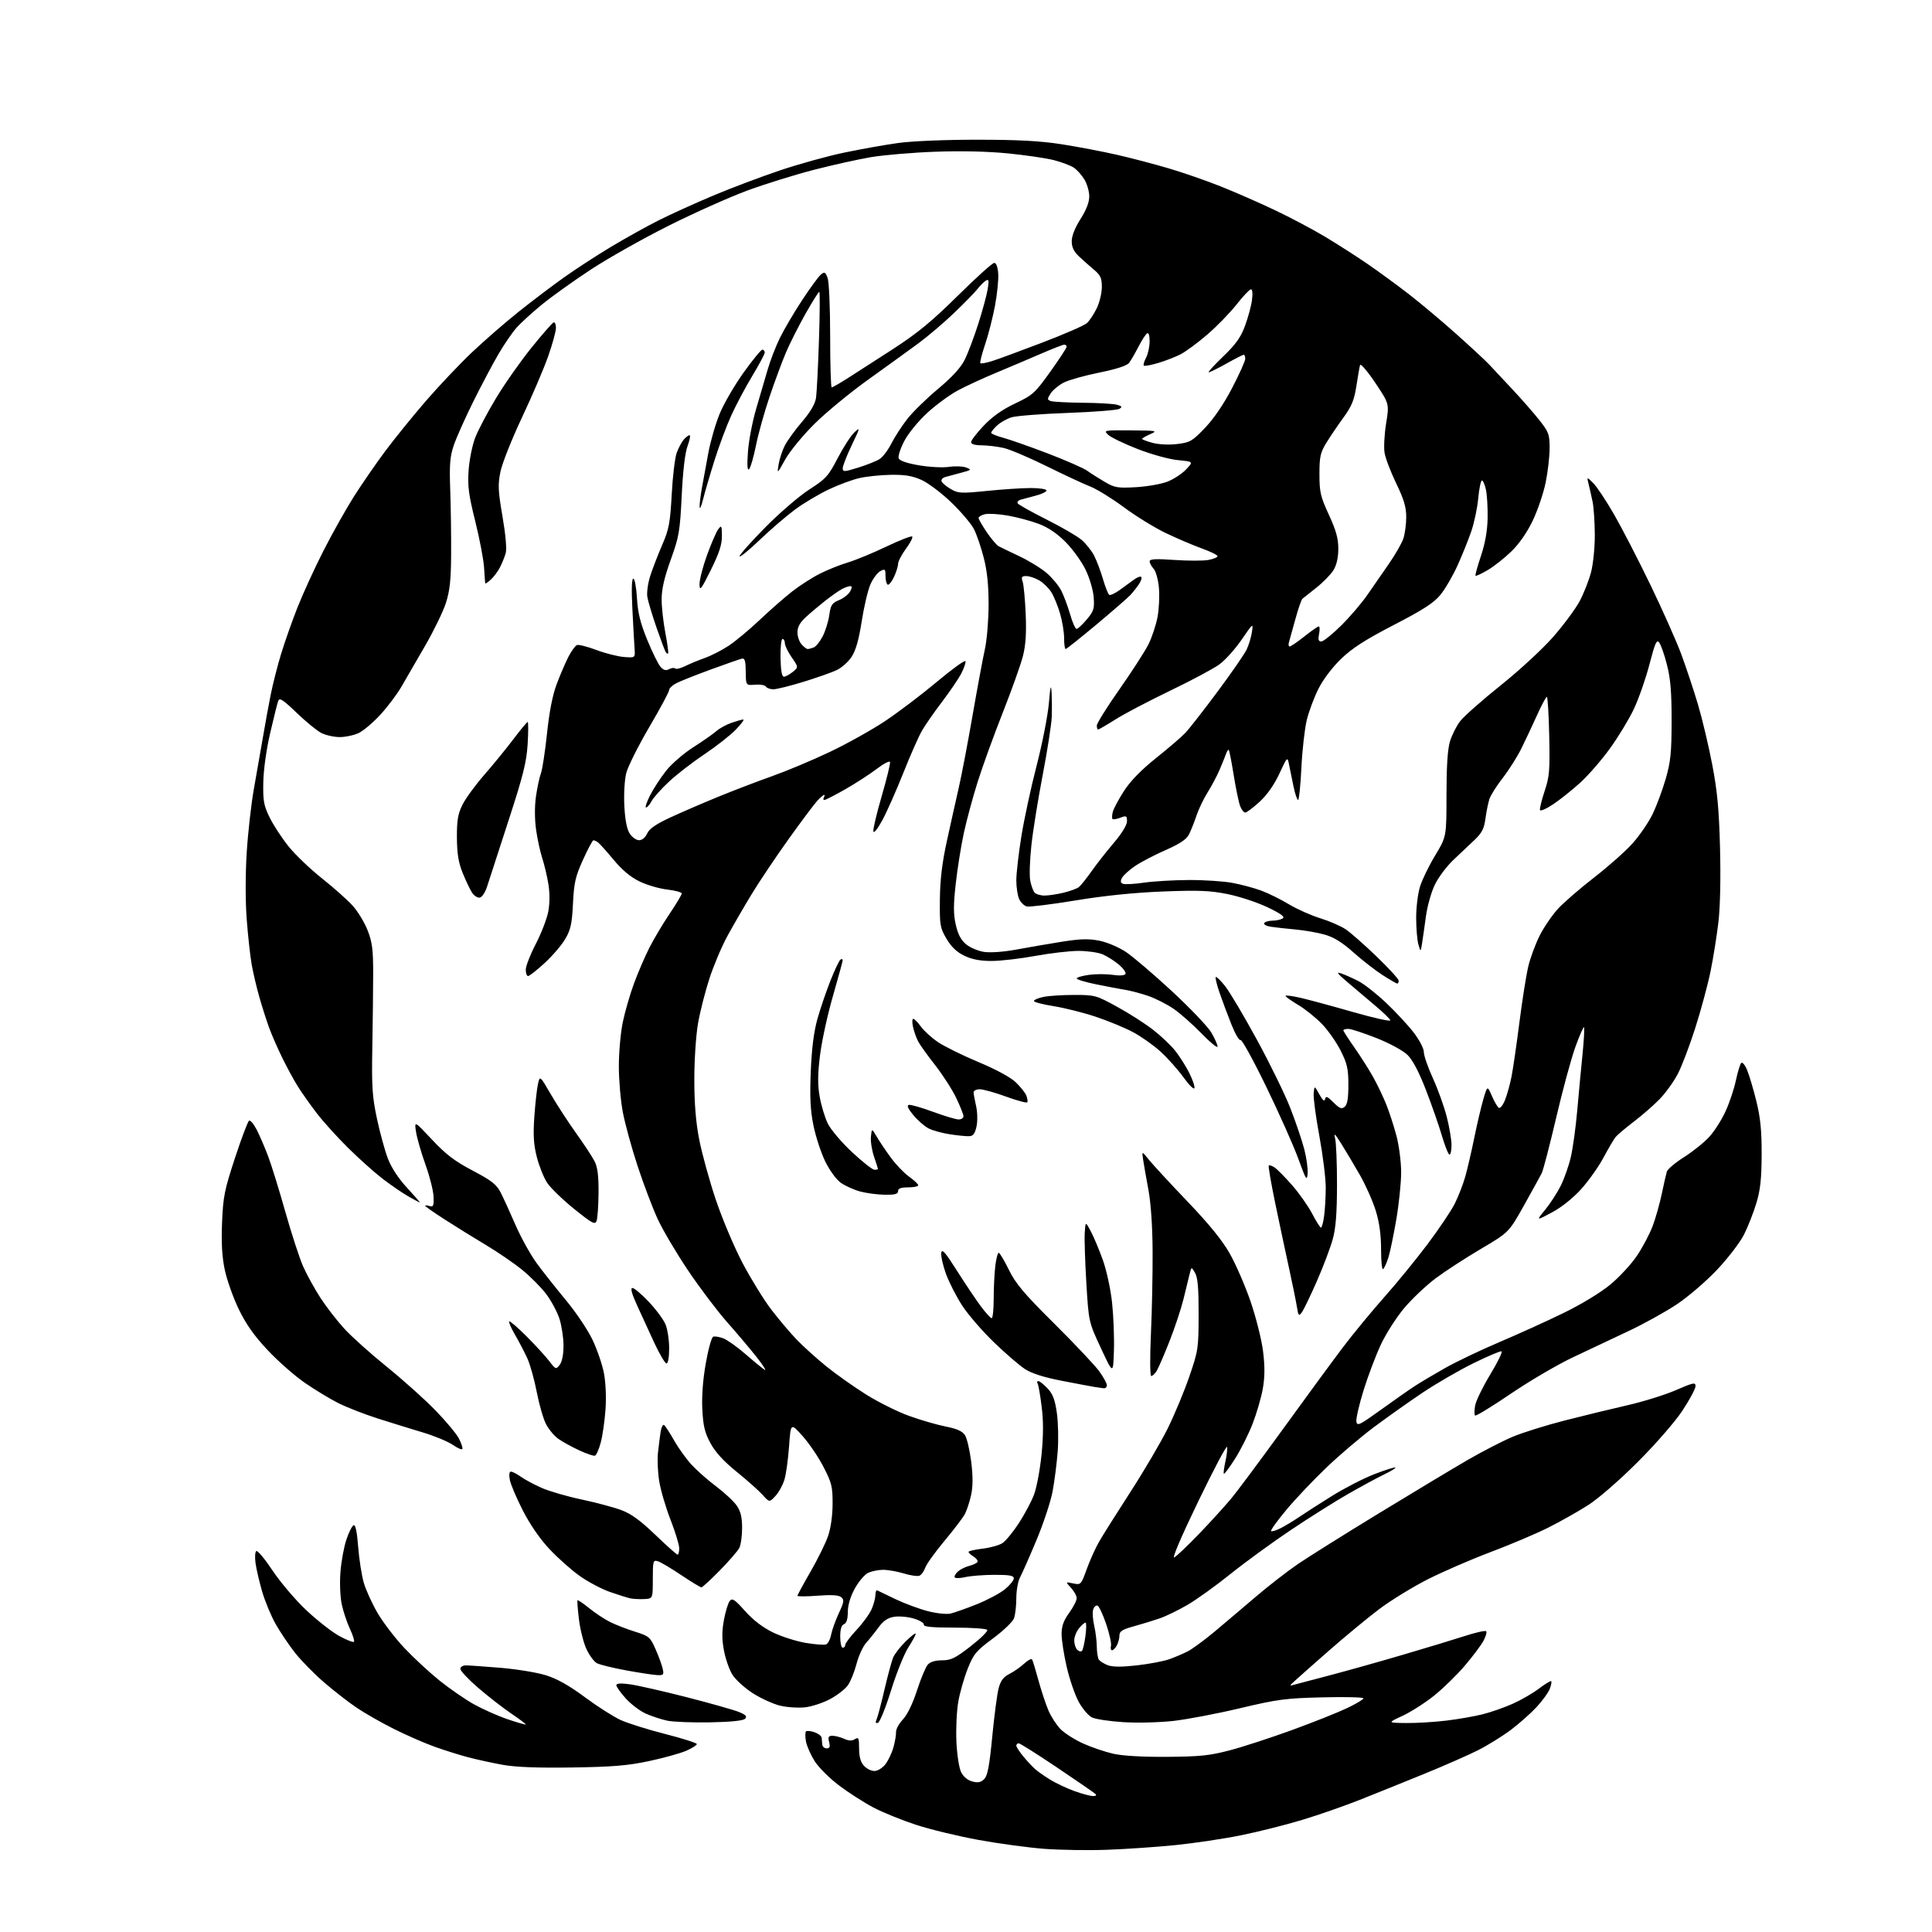 <?xml version="1.0" encoding="UTF-8" standalone="no"?>
<svg 
  version="1.1" 
  xmlns="http://www.w3.org/2000/svg" 
  xmlns:xlink="http://www.w3.org/1999/xlink" 
  xmlns:svg="http://www.w3.org/2000/svg"
  xmlns:rdf="http://www.w3.org/1999/02/22-rdf-syntax-ns#"
  xmlns:cc="http://creativecommons.org/ns#"
  xmlns:dc="http://purl.org/dc/elements/1.1/"
  viewBox="0 0 768 768"
  width="768"
  height="768"
>
<style>svg {background-color: white; }</style>"
<path stroke="none" fill="black" fill-rule="evenodd" d="M440.00,735.32C432.57,735.59 421.37,735.41 415.09,734.94C408.82,734.46 397.12,732.88 389.09,731.42C381.07,729.96 369.86,727.26 364.19,725.41C358.51,723.55 350.86,720.45 347.19,718.51C343.51,716.57 337.40,712.66 333.61,709.81C329.82,706.96 325.44,702.61 323.87,700.14C322.31,697.67 320.74,694.13 320.39,692.28C320.04,690.42 320.05,688.62 320.40,688.27C320.75,687.92 322.27,688.06 323.77,688.59C325.27,689.12 326.56,690.10 326.62,690.77C326.69,691.45 326.81,692.67 326.88,693.50C326.94,694.33 327.72,695.00 328.61,695.00C329.82,695.00 330.06,694.39 329.59,692.50C329.08,690.47 329.33,690.00 330.93,690.00C332.02,690.00 334.09,690.54 335.53,691.19C337.38,692.04 338.64,692.08 339.82,691.35C341.30,690.43 341.50,690.86 341.50,695.05C341.51,698.31 342.11,700.46 343.41,701.90C344.45,703.06 346.33,704.00 347.58,704.00C348.85,704.00 350.77,702.83 351.92,701.37C353.06,699.92 354.51,696.89 355.15,694.62C355.78,692.35 356.25,689.60 356.19,688.50C356.14,687.40 357.36,685.15 358.92,683.50C360.66,681.66 362.82,677.22 364.51,672.00C366.02,667.33 367.95,662.71 368.78,661.75C369.78,660.61 371.76,660.00 374.48,660.00C378.03,660.00 379.75,659.16 385.84,654.42C389.79,651.35 392.76,648.43 392.45,647.92C392.14,647.41 386.28,647.00 379.44,647.00C370.52,647.00 367.07,646.67 367.25,645.84C367.39,645.20 365.59,644.10 363.25,643.40C360.91,642.70 357.40,642.39 355.44,642.70C352.88,643.12 351.15,644.28 349.25,646.89C347.80,648.88 345.57,651.65 344.30,653.06C343.03,654.47 341.31,658.24 340.48,661.43C339.64,664.63 338.10,668.45 337.05,669.92C336.01,671.40 332.88,673.84 330.11,675.34C327.34,676.85 322.86,678.35 320.15,678.67C317.44,678.99 312.92,678.70 310.11,678.03C307.30,677.35 302.37,675.10 299.16,673.02C295.95,670.95 292.32,667.64 291.11,665.67C289.89,663.71 288.39,659.37 287.77,656.05C286.94,651.56 286.94,648.43 287.78,643.90C288.40,640.55 289.45,637.16 290.11,636.37C291.10,635.17 292.10,635.84 296.19,640.43C299.41,644.04 303.21,646.94 307.29,648.93C310.71,650.58 316.54,652.45 320.26,653.07C323.97,653.70 327.63,653.97 328.38,653.68C329.13,653.40 330.03,651.66 330.38,649.83C330.73,648.00 332.11,644.16 333.43,641.31C335.52,636.83 335.65,635.96 334.40,634.91C333.38,634.07 330.54,633.89 324.97,634.32C320.59,634.66 317.00,634.67 317.00,634.35C317.00,634.02 319.34,629.71 322.20,624.76C325.05,619.80 328.19,613.45 329.16,610.63C330.24,607.51 330.95,602.50 330.97,597.85C331.00,590.99 330.63,589.48 327.37,583.15C325.37,579.26 321.62,573.72 319.03,570.84C314.33,565.58 314.33,565.58 313.67,574.92C313.30,580.05 312.48,586.01 311.83,588.16C311.19,590.31 309.58,593.24 308.26,594.66C305.86,597.26 305.86,597.26 303.18,594.26C301.71,592.61 297.08,588.50 292.91,585.12C287.74,580.95 284.40,577.32 282.46,573.76C280.17,569.55 279.53,566.93 279.19,560.36C278.91,555.12 279.40,548.53 280.55,542.00C281.53,536.39 282.86,531.61 283.50,531.36C284.13,531.12 285.95,531.41 287.52,532.01C289.10,532.61 293.12,535.47 296.45,538.37C299.78,541.27 303.16,544.03 303.97,544.52C304.78,545.00 303.33,542.71 300.75,539.44C298.17,536.17 292.88,529.90 288.98,525.50C285.09,521.10 278.12,511.88 273.50,505.00C268.87,498.12 263.44,488.93 261.43,484.56C259.41,480.19 255.83,470.74 253.47,463.56C251.10,456.38 248.46,446.74 247.59,442.14C246.71,437.54 246.00,429.31 246.00,423.85C246.00,418.38 246.70,410.52 247.56,406.36C248.42,402.21 250.42,395.29 252.01,390.98C253.59,386.68 256.33,380.31 258.09,376.83C259.84,373.35 263.47,367.26 266.14,363.30C268.81,359.33 271.00,355.68 271.00,355.18C271.00,354.68 268.41,353.98 265.25,353.61C262.09,353.25 257.12,351.80 254.21,350.38C250.62,348.64 247.28,345.83 243.82,341.66C241.01,338.27 238.22,335.17 237.61,334.77C237.00,334.36 236.23,334.02 235.89,334.02C235.55,334.01 233.70,337.49 231.76,341.75C228.74,348.42 228.18,350.84 227.77,359.17C227.37,367.25 226.86,369.56 224.68,373.28C223.25,375.73 219.54,380.04 216.46,382.87C213.37,385.69 210.43,388.00 209.92,388.00C209.41,388.00 209.00,386.85 209.00,385.45C209.00,384.05 210.80,379.43 213.00,375.20C215.19,370.96 217.43,365.17 217.96,362.33C218.56,359.07 218.57,355.02 217.99,351.41C217.47,348.25 216.37,343.61 215.54,341.09C214.71,338.56 213.61,333.46 213.09,329.75C212.52,325.64 212.50,320.50 213.05,316.62C213.55,313.11 214.43,309.00 215.00,307.49C215.58,305.97 216.68,298.83 217.44,291.62C218.35,282.94 219.66,276.28 221.30,271.93C222.66,268.32 224.74,263.46 225.93,261.13C227.12,258.81 228.66,256.69 229.35,256.42C230.04,256.16 233.52,257.04 237.08,258.38C240.64,259.72 245.57,260.97 248.03,261.16C252.50,261.50 252.50,261.50 252.26,258.00C252.12,256.07 251.73,248.99 251.39,242.25C250.98,234.39 251.11,230.00 251.75,230.00C252.30,230.00 252.95,233.49 253.20,237.75C253.55,243.64 254.54,247.64 257.30,254.39C259.30,259.27 261.68,264.10 262.59,265.10C263.80,266.44 264.72,266.68 265.99,266.00C266.95,265.49 268.04,265.37 268.41,265.74C268.78,266.11 270.52,265.69 272.29,264.82C274.06,263.94 277.59,262.48 280.14,261.57C282.69,260.66 286.97,258.48 289.64,256.71C292.31,254.95 297.88,250.32 302.00,246.42C306.12,242.52 311.95,237.42 314.95,235.08C317.94,232.74 322.89,229.57 325.95,228.03C329.00,226.49 333.98,224.50 337.00,223.60C340.02,222.71 346.89,219.88 352.25,217.32C357.61,214.76 362.27,212.94 362.62,213.28C362.96,213.63 361.84,215.82 360.12,218.15C358.40,220.48 357.00,223.19 357.00,224.16C357.00,225.14 356.25,227.50 355.34,229.42C354.42,231.34 353.29,232.68 352.84,232.40C352.38,232.11 352.00,230.54 352.00,228.91C352.00,226.19 351.81,226.03 349.91,227.05C348.75,227.67 346.99,230.05 345.99,232.34C344.99,234.63 343.44,241.22 342.54,247.00C341.40,254.31 340.18,258.59 338.54,261.09C337.24,263.07 334.59,265.44 332.64,266.36C330.70,267.29 324.75,269.38 319.43,271.02C314.11,272.66 308.71,274.00 307.44,274.00C306.16,274.00 304.82,273.52 304.46,272.93C304.10,272.34 302.16,272.00 300.15,272.17C296.50,272.48 296.50,272.48 296.45,266.99C296.40,262.74 296.07,261.57 294.95,261.81C294.15,261.99 288.58,263.93 282.57,266.13C276.55,268.34 270.36,270.79 268.82,271.60C267.27,272.40 266.00,273.61 266.00,274.30C266.00,274.99 262.43,281.64 258.06,289.09C253.70,296.53 249.59,304.74 248.94,307.33C248.27,309.99 247.94,315.69 248.19,320.42C248.48,326.01 249.20,329.65 250.34,331.39C251.28,332.83 252.95,334.00 254.04,334.00C255.24,334.00 256.53,332.93 257.26,331.32C258.14,329.40 260.75,327.60 266.57,324.91C271.02,322.85 279.58,319.16 285.58,316.70C291.59,314.24 301.23,310.55 307.00,308.51C312.77,306.46 323.10,302.13 329.93,298.87C336.77,295.62 346.67,290.09 351.93,286.58C357.20,283.06 366.44,276.05 372.47,271.00C378.50,265.95 383.59,262.27 383.78,262.83C383.96,263.39 383.23,265.57 382.14,267.68C381.06,269.78 377.64,274.82 374.55,278.88C371.46,282.94 367.85,288.12 366.54,290.38C365.22,292.65 361.87,300.22 359.10,307.21C356.32,314.20 352.57,322.66 350.77,326.00C348.91,329.44 347.36,331.40 347.17,330.51C346.99,329.66 348.49,323.33 350.50,316.45C352.50,309.57 353.99,303.47 353.80,302.90C353.61,302.34 351.22,303.58 348.48,305.67C345.74,307.77 340.14,311.39 336.02,313.74C331.91,316.08 328.17,318.00 327.72,318.00C327.26,318.00 327.16,317.55 327.50,317.00C327.84,316.45 327.88,316.00 327.60,316.00C327.31,316.00 326.12,317.01 324.95,318.25C323.78,319.49 318.63,326.35 313.52,333.50C308.40,340.65 301.76,350.55 298.76,355.50C295.75,360.45 291.45,367.88 289.20,372.00C286.94,376.12 283.72,383.73 282.03,388.91C280.34,394.09 278.29,402.13 277.48,406.79C276.65,411.51 276.00,421.38 276.00,429.10C276.00,438.68 276.60,446.00 277.94,452.94C279.01,458.44 281.95,469.14 284.48,476.72C287.02,484.30 291.81,495.68 295.14,502.00C298.47,508.32 303.60,516.65 306.54,520.50C309.48,524.35 314.04,529.75 316.69,532.51C319.34,535.26 324.65,540.06 328.50,543.17C332.35,546.28 339.44,551.30 344.26,554.32C349.07,557.34 356.75,561.17 361.31,562.82C365.88,564.47 372.44,566.38 375.88,567.06C380.35,567.93 382.55,568.92 383.58,570.48C384.37,571.69 385.48,576.41 386.06,580.99C386.78,586.78 386.78,590.79 386.05,594.20C385.47,596.90 384.36,600.31 383.58,601.80C382.81,603.28 379.15,608.10 375.46,612.50C371.78,616.90 368.33,621.70 367.81,623.17C367.29,624.64 366.23,626.08 365.45,626.38C364.68,626.68 361.90,626.27 359.27,625.47C356.65,624.67 352.93,624.02 351.00,624.03C349.07,624.03 346.38,624.60 345.00,625.29C343.62,625.98 341.27,628.79 339.77,631.52C338.03,634.71 337.04,638.04 337.02,640.78C337.01,643.65 336.50,645.25 335.50,645.64C334.48,646.03 334.00,647.62 334.00,650.61C334.00,653.02 334.45,655.00 335.00,655.00C335.55,655.00 336.00,654.48 336.00,653.85C336.00,653.22 338.05,650.51 340.56,647.83C343.07,645.15 345.77,641.41 346.56,639.51C347.35,637.62 348.00,635.11 348.00,633.95C348.00,632.79 348.34,632.01 348.75,632.22C349.16,632.43 352.45,634.01 356.06,635.73C359.66,637.44 365.39,639.57 368.79,640.45C372.19,641.33 376.21,641.77 377.73,641.44C379.26,641.11 383.98,639.44 388.24,637.74C392.49,636.04 397.55,633.34 399.49,631.75C401.42,630.16 403.00,628.21 403.00,627.43C403.00,626.31 401.31,626.01 395.25,626.02C390.99,626.04 385.81,626.44 383.74,626.92C381.68,627.40 379.78,627.45 379.52,627.03C379.26,626.61 379.82,625.57 380.77,624.71C381.72,623.86 383.74,622.85 385.26,622.47C386.78,622.09 388.26,621.39 388.55,620.92C388.84,620.45 388.16,619.49 387.04,618.79C385.92,618.09 385.00,617.24 385.00,616.90C385.00,616.56 387.50,615.98 390.56,615.62C393.62,615.26 397.18,614.27 398.48,613.42C399.79,612.57 402.71,609.01 404.99,605.51C407.27,602.02 409.99,596.91 411.03,594.16C412.07,591.42 413.42,584.26 414.02,578.27C414.78,570.62 414.80,564.90 414.07,559.12C413.51,554.58 412.78,550.45 412.46,549.94C412.14,549.42 412.27,549.00 412.75,549.00C413.23,549.00 414.86,550.29 416.37,551.86C418.49,554.08 419.34,556.29 420.11,561.61C420.65,565.40 420.81,572.33 420.45,577.00C420.09,581.67 419.18,588.81 418.42,592.86C417.67,596.91 414.76,605.69 411.96,612.36C409.16,619.04 406.22,625.69 405.43,627.15C404.65,628.61 404.00,632.30 404.00,635.34C404.00,638.38 403.57,641.99 403.06,643.35C402.54,644.72 398.78,648.30 394.70,651.32C388.03,656.25 387.04,657.44 384.70,663.29C383.27,666.86 381.57,672.79 380.93,676.47C380.29,680.14 379.96,687.28 380.19,692.33C380.42,697.46 381.24,702.79 382.05,704.44C382.95,706.26 384.64,707.67 386.49,708.16C388.77,708.77 389.91,708.54 391.24,707.21C392.59,705.85 393.31,702.03 394.44,690.28C395.24,681.93 396.39,673.28 396.98,671.06C397.79,668.06 398.90,666.59 401.29,665.39C403.05,664.50 405.69,662.66 407.14,661.30C408.59,659.95 410.00,659.21 410.28,659.67C410.55,660.13 411.69,663.88 412.81,668.00C413.94,672.12 415.73,677.52 416.80,680.00C417.86,682.48 420.03,685.81 421.62,687.40C423.20,689.00 427.20,691.54 430.50,693.04C433.80,694.54 439.20,696.38 442.50,697.13C446.31,697.99 454.17,698.44 464.00,698.37C477.13,698.27 480.95,697.87 489.00,695.74C494.23,694.36 505.36,690.72 513.74,687.67C522.12,684.61 531.91,680.71 535.49,679.00C539.07,677.30 542.00,675.54 542.00,675.11C542.00,674.68 534.69,674.50 525.75,674.72C511.10,675.07 507.87,675.50 493.00,679.03C483.93,681.19 472.00,683.46 466.50,684.09C460.97,684.71 452.08,684.94 446.61,684.59C441.16,684.25 435.54,683.41 434.11,682.72C432.67,682.04 430.28,679.23 428.79,676.49C427.30,673.74 425.16,667.53 424.04,662.67C422.92,657.82 422.00,651.93 422.00,649.57C422.00,646.41 422.78,644.22 425.00,641.16C426.65,638.88 428.00,636.25 428.00,635.32C428.00,634.39 426.99,632.53 425.75,631.20C423.50,628.77 423.50,628.77 426.60,629.43C429.65,630.08 429.73,629.99 431.98,623.80C433.23,620.33 435.41,615.48 436.82,613.00C438.23,610.52 443.86,601.58 449.33,593.12C454.80,584.66 461.48,573.29 464.17,567.85C466.87,562.41 470.73,553.13 472.76,547.23C476.32,536.88 476.45,536.00 476.47,522.50C476.49,512.09 476.13,507.86 475.06,506.00C473.61,503.50 473.61,503.50 472.88,506.50C472.48,508.15 471.37,512.65 470.43,516.50C469.48,520.35 466.98,527.89 464.86,533.25C462.75,538.62 460.45,543.90 459.77,545.00C459.08,546.10 458.12,547.00 457.64,547.00C457.14,547.00 457.08,539.81 457.51,530.25C457.93,521.04 458.23,506.30 458.18,497.50C458.13,487.52 457.50,478.30 456.52,473.00C455.65,468.32 454.70,462.93 454.41,461.00C453.89,457.50 453.89,457.50 456.69,461.00C458.24,462.92 465.12,470.38 472.00,477.57C480.58,486.54 485.86,493.03 488.83,498.27C491.21,502.46 494.93,511.01 497.09,517.26C499.24,523.52 501.49,532.43 502.07,537.06C502.83,543.13 502.81,547.28 502.00,551.94C501.38,555.49 499.55,561.79 497.94,565.95C496.33,570.10 493.18,576.37 490.95,579.87C488.73,583.37 486.72,586.06 486.51,585.84C486.29,585.62 486.56,583.47 487.10,581.06C487.64,578.65 487.95,576.00 487.79,575.18C487.63,574.36 482.46,584.11 476.31,596.85C469.57,610.79 465.79,619.64 466.81,619.09C467.74,618.59 472.12,614.43 476.54,609.84C480.96,605.25 486.64,599.02 489.17,596.00C491.70,592.98 501.09,580.38 510.05,568.00C519.01,555.62 529.67,541.09 533.75,535.69C537.83,530.30 545.24,521.30 550.22,515.69C555.20,510.09 562.99,500.55 567.53,494.50C572.07,488.45 576.92,481.23 578.30,478.46C579.69,475.68 581.53,470.96 582.40,467.96C583.26,464.96 584.88,458.00 586.00,452.50C587.12,447.00 588.76,440.02 589.64,437.00C591.25,431.50 591.25,431.50 593.04,435.64C594.02,437.91 595.26,440.04 595.80,440.38C596.35,440.71 597.46,439.30 598.28,437.24C599.10,435.18 600.26,431.02 600.85,428.00C601.45,424.98 602.85,415.30 603.98,406.50C605.10,397.70 606.68,387.68 607.50,384.24C608.31,380.80 610.36,375.25 612.05,371.91C613.73,368.57 617.00,363.78 619.31,361.27C621.61,358.75 628.10,353.15 633.71,348.80C639.33,344.46 646.22,338.34 649.02,335.20C651.82,332.07 655.41,326.79 657.00,323.49C658.58,320.18 660.91,313.88 662.18,309.49C664.11,302.75 664.48,299.14 664.49,286.50C664.50,275.16 664.05,269.74 662.66,264.32C661.65,260.36 660.27,256.38 659.59,255.46C658.56,254.05 657.95,255.40 655.67,264.14C654.18,269.84 651.40,277.80 649.49,281.83C647.59,285.86 643.33,292.89 640.03,297.46C636.73,302.04 631.46,308.12 628.32,310.99C625.18,313.86 620.34,317.74 617.56,319.61C614.78,321.48 612.35,322.56 612.17,322.01C611.99,321.46 612.81,318.07 614.01,314.48C615.94,308.68 616.14,306.25 615.84,292.48C615.65,283.97 615.23,277.00 614.90,277.00C614.57,277.00 612.82,280.26 611.02,284.25C609.22,288.24 606.41,294.20 604.79,297.50C603.16,300.80 599.83,306.07 597.38,309.22C594.92,312.36 592.52,316.19 592.03,317.72C591.55,319.25 590.85,322.73 590.48,325.46C589.95,329.43 589.07,331.12 586.08,333.96C584.03,335.91 580.24,339.49 577.66,341.92C575.09,344.36 571.82,348.71 570.41,351.60C568.99,354.50 567.39,360.15 566.84,364.18C566.29,368.21 565.60,373.07 565.29,375.00C564.73,378.50 564.73,378.50 563.85,375.50C563.37,373.85 562.96,369.12 562.95,365.00C562.93,360.88 563.61,355.25 564.46,352.50C565.30,349.75 568.02,344.15 570.50,340.05C575.00,332.59 575.00,332.59 575.00,315.95C575.00,304.74 575.45,297.83 576.37,294.76C577.13,292.25 578.94,288.63 580.40,286.72C581.87,284.80 589.10,278.40 596.47,272.50C603.95,266.52 613.22,257.96 617.42,253.17C621.56,248.44 626.30,242.04 627.95,238.95C629.59,235.86 631.63,230.69 632.47,227.46C633.32,224.18 633.98,217.58 633.96,212.54C633.93,207.57 633.54,201.70 633.09,199.50C632.63,197.30 631.93,194.15 631.51,192.50C630.76,189.50 630.76,189.50 633.31,192.00C634.72,193.38 638.45,199.00 641.62,204.50C644.78,210.00 651.29,222.60 656.07,232.50C660.86,242.40 666.36,254.78 668.31,260.00C670.25,265.23 673.24,274.23 674.96,280.00C676.67,285.77 679.24,296.57 680.65,304.00C682.67,314.54 683.34,321.80 683.74,337.13C684.05,349.12 683.80,360.61 683.09,366.63C682.45,372.06 681.05,380.80 679.98,386.06C678.91,391.32 676.19,401.45 673.92,408.56C671.66,415.68 668.49,423.99 666.88,427.04C665.27,430.08 662.06,434.52 659.74,436.91C657.43,439.29 652.83,443.31 649.52,445.83C646.21,448.36 642.94,451.12 642.24,451.97C641.55,452.81 639.38,456.50 637.41,460.17C635.45,463.84 631.43,469.49 628.50,472.74C625.25,476.32 620.70,479.95 616.88,481.98C610.59,485.33 610.59,485.33 614.21,480.92C616.20,478.49 618.99,474.20 620.40,471.39C621.81,468.58 623.63,463.41 624.44,459.89C625.25,456.38 626.39,448.10 626.97,441.50C627.55,434.90 628.49,424.84 629.07,419.14C629.64,413.44 629.91,408.58 629.67,408.34C629.43,408.09 627.88,411.63 626.23,416.20C624.58,420.76 621.14,433.44 618.59,444.37C616.03,455.30 613.45,465.20 612.86,466.37C612.26,467.54 609.08,473.31 605.79,479.20C599.80,489.89 599.80,489.89 588.63,496.49C582.48,500.12 574.42,505.36 570.71,508.13C567.01,510.91 561.43,516.18 558.31,519.84C555.20,523.50 550.97,530.10 548.91,534.50C546.86,538.90 543.76,547.10 542.02,552.73C540.28,558.36 539.00,563.92 539.18,565.09C539.47,567.00 540.45,566.52 549.01,560.35C554.24,556.58 560.31,552.33 562.51,550.91C564.70,549.48 570.10,546.28 574.50,543.79C578.90,541.30 588.58,536.68 596.00,533.53C603.42,530.38 614.90,525.17 621.50,521.95C628.59,518.50 636.20,513.88 640.10,510.66C643.73,507.66 648.54,502.45 650.78,499.09C653.03,495.72 655.82,490.43 656.98,487.32C658.15,484.21 659.76,478.47 660.58,474.58C661.39,470.69 662.30,466.70 662.60,465.72C662.91,464.74 666.01,462.13 669.50,459.93C672.98,457.73 677.51,454.08 679.55,451.82C681.59,449.56 684.50,444.96 686.01,441.60C687.53,438.25 689.34,432.80 690.04,429.50C690.74,426.20 691.68,423.08 692.14,422.57C692.60,422.05 693.63,423.26 694.50,425.35C695.35,427.39 697.01,432.98 698.19,437.78C699.81,444.41 700.31,449.50 700.28,459.00C700.24,468.64 699.76,473.05 698.18,478.27C697.05,482.00 694.86,487.59 693.31,490.69C691.77,493.79 686.95,500.09 682.62,504.69C678.25,509.32 671.08,515.48 666.53,518.51C662.02,521.51 653.42,526.27 647.41,529.10C641.41,531.92 631.44,536.62 625.27,539.55C619.09,542.47 607.94,549.01 600.49,554.08C593.05,559.14 586.69,563.02 586.36,562.69C586.03,562.36 586.05,560.55 586.41,558.65C586.76,556.76 589.46,551.23 592.41,546.36C595.36,541.49 597.37,537.35 596.89,537.17C596.41,536.99 591.40,539.11 585.76,541.88C580.12,544.65 571.01,549.93 565.52,553.60C560.03,557.28 551.28,563.48 546.06,567.38C540.84,571.28 532.37,578.50 527.23,583.42C522.09,588.33 514.93,595.89 511.32,600.22C507.71,604.55 504.99,608.33 505.28,608.62C505.58,608.91 507.32,608.38 509.16,607.44C511.00,606.49 514.30,604.49 516.50,602.99C518.70,601.48 524.59,597.71 529.58,594.60C534.57,591.50 542.17,587.60 546.47,585.95C550.76,584.30 554.46,583.13 554.69,583.36C554.92,583.58 552.94,584.81 550.30,586.07C547.66,587.34 541.23,590.82 536.00,593.81C530.77,596.79 520.42,603.31 513.00,608.29C505.57,613.27 494.80,621.13 489.06,625.74C483.32,630.36 475.67,635.85 472.06,637.96C468.45,640.06 463.48,642.48 461.00,643.33C458.52,644.19 453.91,645.60 450.75,646.47C446.15,647.74 445.00,648.46 445.00,650.09C445.00,651.21 444.53,653.00 443.96,654.07C443.40,655.13 442.54,656.00 442.06,656.00C441.58,656.00 441.39,655.21 441.63,654.25C441.87,653.29 441.01,649.38 439.71,645.56C438.42,641.74 436.86,638.45 436.26,638.25C435.66,638.05 434.89,638.76 434.55,639.83C434.22,640.90 434.39,643.73 434.94,646.13C435.50,648.54 435.97,652.30 435.99,654.50C436.01,656.70 436.37,659.03 436.79,659.69C437.20,660.34 438.80,661.35 440.34,661.94C442.28,662.68 445.84,662.70 451.93,662.01C456.76,661.46 462.53,660.37 464.74,659.59C466.96,658.81 470.29,657.39 472.14,656.44C473.99,655.48 478.65,652.07 482.50,648.86C486.35,645.64 493.77,639.36 499.00,634.89C504.23,630.43 511.88,624.49 516.00,621.69C520.12,618.89 534.52,609.86 548.00,601.64C561.48,593.42 577.40,583.85 583.38,580.38C589.37,576.91 597.50,572.73 601.45,571.08C605.41,569.44 614.68,566.54 622.07,564.65C629.46,562.76 640.67,560.03 647.00,558.59C653.33,557.14 661.99,554.44 666.25,552.58C673.16,549.58 674.00,549.41 674.00,551.02C674.00,552.02 671.68,556.36 668.84,560.67C665.87,565.17 658.32,573.86 651.09,581.10C643.78,588.42 635.47,595.64 631.28,598.33C627.30,600.87 620.10,604.93 615.28,607.34C610.45,609.75 600.20,614.09 592.50,616.99C584.80,619.88 573.56,624.76 567.52,627.82C561.49,630.89 552.82,636.21 548.27,639.64C543.73,643.07 534.71,650.51 528.25,656.18C521.79,661.84 515.60,667.32 514.50,668.35C512.50,670.23 512.50,670.23 514.50,669.68C515.60,669.37 521.90,667.71 528.50,665.99C535.10,664.26 548.15,660.60 557.50,657.85C566.85,655.11 578.02,651.72 582.31,650.33C586.61,648.93 590.42,648.08 590.77,648.44C591.12,648.79 590.63,650.52 589.68,652.29C588.72,654.06 585.37,658.52 582.22,662.21C579.07,665.90 573.58,671.25 570.00,674.11C566.42,676.97 560.80,680.55 557.50,682.08C551.50,684.85 551.50,684.85 559.03,684.93C563.17,684.97 570.37,684.53 575.03,683.96C579.69,683.40 586.17,682.26 589.43,681.44C592.70,680.62 598.10,678.72 601.43,677.23C604.77,675.73 609.45,673.01 611.85,671.18C614.24,669.36 616.39,668.06 616.63,668.29C616.86,668.53 616.61,669.91 616.06,671.35C615.51,672.80 613.17,676.03 610.87,678.53C608.56,681.03 603.94,685.13 600.59,687.65C597.24,690.17 591.35,693.82 587.50,695.76C583.65,697.70 573.98,701.95 566.00,705.20C558.02,708.45 546.55,713.08 540.50,715.48C534.45,717.89 524.16,721.47 517.63,723.44C511.11,725.42 500.17,728.17 493.33,729.55C486.49,730.94 474.73,732.70 467.20,733.46C459.66,734.22 447.43,735.06 440.00,735.32zM434.45,713.96C435.62,713.99 436.02,713.65 435.45,713.12C434.93,712.64 428.07,707.91 420.21,702.62C412.34,697.33 405.48,693.00 404.96,693.00C404.43,693.00 404.00,693.42 404.00,693.92C404.00,694.43 405.24,696.34 406.75,698.17C408.26,700.00 410.40,702.30 411.50,703.27C412.60,704.24 415.37,706.17 417.66,707.56C419.95,708.95 424.23,710.95 427.16,712.01C430.10,713.06 433.38,713.94 434.45,713.96zM227.50,702.60C213.92,702.81 205.09,702.48 200.00,701.57C195.88,700.83 189.66,699.48 186.19,698.57C182.72,697.66 176.65,695.75 172.69,694.33C168.74,692.91 161.45,689.72 156.50,687.24C151.55,684.76 144.87,680.95 141.67,678.77C138.46,676.59 132.69,672.11 128.85,668.80C125.01,665.49 119.85,660.25 117.38,657.14C114.92,654.04 111.39,648.80 109.53,645.50C107.68,642.20 105.26,636.35 104.16,632.50C103.05,628.65 101.89,623.61 101.57,621.31C101.26,619.01 101.40,616.87 101.90,616.56C102.40,616.25 105.32,619.77 108.39,624.38C111.46,628.99 117.50,636.08 121.81,640.13C126.12,644.18 132.00,648.78 134.89,650.35C137.77,651.92 140.39,652.95 140.70,652.64C141.00,652.33 140.29,650.03 139.11,647.52C137.93,645.01 136.47,640.62 135.85,637.75C135.23,634.82 134.99,629.22 135.33,624.93C135.65,620.75 136.72,614.91 137.71,611.98C138.69,609.04 140.00,606.47 140.60,606.28C141.32,606.05 141.94,609.07 142.38,614.88C142.76,619.81 143.76,626.24 144.61,629.17C145.46,632.10 147.96,637.57 150.17,641.33C152.38,645.08 157.15,651.30 160.78,655.14C164.40,658.99 170.66,664.78 174.68,668.02C178.70,671.25 184.86,675.50 188.37,677.47C191.89,679.43 197.96,682.13 201.88,683.46C205.80,684.79 209.00,685.70 209.00,685.48C209.00,685.26 206.33,683.26 203.06,681.04C199.80,678.83 193.95,674.27 190.06,670.92C186.18,667.57 183.00,664.19 183.00,663.41C183.00,662.61 183.97,662.01 185.25,662.02C186.49,662.02 192.70,662.46 199.06,662.99C205.42,663.52 213.52,664.85 217.06,665.96C221.49,667.35 226.30,670.06 232.48,674.65C237.42,678.32 243.81,682.40 246.69,683.72C249.57,685.03 257.56,687.55 264.46,689.30C271.36,691.06 277.00,692.86 277.00,693.30C277.00,693.75 275.09,694.95 272.75,695.97C270.41,696.99 263.77,698.83 258.00,700.06C249.56,701.86 243.58,702.36 227.50,702.60zM282.24,684.66C275.23,684.79 267.60,684.49 265.27,684.00C262.94,683.51 259.12,682.26 256.77,681.22C254.42,680.17 250.81,677.45 248.75,675.16C246.69,672.87 245.00,670.50 245.00,669.90C245.00,669.17 246.70,669.04 250.25,669.51C253.14,669.89 263.33,672.20 272.89,674.64C282.45,677.09 291.87,679.76 293.82,680.57C296.55,681.71 297.08,682.32 296.16,683.24C295.39,684.01 290.46,684.51 282.24,684.66zM349.01,684.83C348.05,685.15 347.90,684.75 348.49,683.39C348.94,682.35 350.35,677.01 351.62,671.53C352.90,666.04 354.43,660.37 355.03,658.92C355.63,657.47 357.90,654.55 360.06,652.44C362.23,650.32 364.00,648.98 364.00,649.46C364.00,649.94 362.66,652.41 361.03,654.95C359.40,657.50 356.32,665.16 354.20,671.98C352.08,678.80 349.75,684.58 349.01,684.83zM261.27,665.88C259.75,665.81 254.18,664.97 248.90,664.00C243.62,663.03 238.39,661.74 237.28,661.15C236.16,660.55 234.30,658.05 233.15,655.59C231.99,653.14 230.65,647.83 230.15,643.81C229.66,639.79 229.40,636.34 229.57,636.14C229.75,635.94 231.83,637.35 234.20,639.27C236.56,641.19 240.30,643.66 242.50,644.76C244.70,645.86 249.16,647.60 252.41,648.61C257.98,650.36 258.46,650.76 260.55,655.48C261.78,658.24 263.06,661.74 263.41,663.25C263.98,665.76 263.79,665.99 261.27,665.88zM430.10,656.25C430.48,655.84 431.11,653.14 431.49,650.25C431.87,647.36 431.88,645.00 431.50,645.00C431.13,645.00 429.98,646.01 428.94,647.25C427.91,648.49 427.05,650.65 427.03,652.05C427.01,653.45 427.54,655.14 428.20,655.80C428.86,656.46 429.71,656.66 430.10,656.25zM256.00,635.66C254.07,635.74 251.60,635.61 250.50,635.36C249.40,635.12 245.80,633.98 242.50,632.84C239.20,631.69 233.78,628.83 230.45,626.47C227.13,624.12 221.70,619.29 218.39,615.75C214.63,611.74 210.66,605.97 207.82,600.41C205.31,595.51 202.99,590.04 202.66,588.25C202.28,586.23 202.45,585.00 203.12,585.00C203.71,585.00 205.48,585.92 207.05,587.03C208.62,588.15 212.33,590.14 215.30,591.46C218.27,592.77 225.38,594.84 231.10,596.05C236.82,597.26 243.93,599.16 246.91,600.26C250.89,601.73 254.49,604.35 260.52,610.13C265.02,614.46 269.00,618.00 269.36,618.00C269.71,618.00 270.00,616.87 270.00,615.48C270.00,614.09 268.44,608.97 266.54,604.10C264.63,599.23 262.61,592.32 262.04,588.75C261.47,585.18 261.25,580.06 261.56,577.38C261.86,574.70 262.33,571.02 262.60,569.22C262.88,567.42 263.49,566.18 263.96,566.47C264.42,566.76 266.23,569.51 267.96,572.58C269.69,575.65 272.85,580.04 274.98,582.33C277.11,584.62 281.53,588.51 284.81,590.97C288.08,593.43 291.72,596.83 292.88,598.53C294.44,600.80 295.00,603.16 295.00,607.38C295.00,610.54 294.50,614.11 293.89,615.32C293.28,616.52 289.80,620.54 286.16,624.25C282.53,627.96 279.22,631.00 278.81,631.00C278.40,631.00 274.78,628.80 270.78,626.11C266.78,623.42 262.60,620.95 261.50,620.62C259.62,620.06 259.50,620.49 259.50,627.76C259.50,635.50 259.50,635.50 256.00,635.66zM236.50,578.66C235.95,578.84 233.10,577.86 230.16,576.49C227.22,575.13 223.50,573.07 221.89,571.92C220.27,570.77 218.08,568.12 217.01,566.02C215.94,563.93 214.31,558.23 213.37,553.36C212.44,548.49 210.76,542.48 209.64,540.00C208.51,537.52 206.32,533.31 204.75,530.63C203.19,527.95 202.13,525.54 202.40,525.27C202.66,525.00 205.74,527.65 209.24,531.14C212.74,534.64 216.81,539.08 218.28,541.00C220.88,544.39 221.01,544.44 222.48,542.56C223.43,541.34 224.00,538.50 224.00,534.92C224.00,531.79 223.27,526.98 222.39,524.23C221.50,521.48 219.12,517.05 217.11,514.39C215.10,511.73 210.76,507.37 207.48,504.71C204.19,502.05 197.68,497.59 193.00,494.81C188.32,492.02 181.01,487.49 176.75,484.74C172.49,482.00 169.00,479.55 169.00,479.31C169.00,479.06 169.79,479.12 170.75,479.42C172.24,479.89 172.48,479.35 172.35,475.74C172.27,473.41 170.83,467.68 169.15,463.00C167.47,458.32 165.77,452.48 165.39,450.00C164.68,445.50 164.68,445.50 171.71,453.00C177.24,458.91 180.69,461.54 187.89,465.33C195.48,469.33 197.38,470.83 199.05,474.10C200.15,476.26 202.82,482.10 204.97,487.06C207.13,492.03 210.95,498.88 213.46,502.30C215.98,505.71 221.21,512.33 225.09,517.00C228.97,521.67 233.65,528.65 235.49,532.50C237.34,536.35 239.39,542.33 240.06,545.79C240.78,549.52 241.04,555.42 240.70,560.29C240.38,564.81 239.53,570.72 238.81,573.42C238.09,576.13 237.05,578.49 236.50,578.66zM183.81,575.96C183.64,576.42 181.93,575.70 180.00,574.36C178.07,573.02 172.68,570.79 168.00,569.39C163.32,567.99 155.24,565.49 150.03,563.83C144.82,562.16 137.85,559.44 134.53,557.78C131.21,556.11 125.22,552.48 121.21,549.72C117.20,546.96 110.55,541.12 106.44,536.74C101.06,531.02 97.83,526.46 94.95,520.51C92.74,515.96 90.24,508.92 89.37,504.87C88.26,499.61 87.94,494.20 88.27,486.00C88.69,475.69 89.23,473.03 93.42,460.28C95.99,452.46 98.50,445.81 99.01,445.50C99.51,445.18 100.89,446.83 102.08,449.15C103.26,451.47 105.31,456.24 106.63,459.75C107.95,463.26 111.02,473.19 113.45,481.82C115.89,490.44 119.06,500.17 120.50,503.43C121.95,506.68 125.05,512.31 127.39,515.93C129.74,519.54 134.02,525.07 136.90,528.21C139.77,531.35 147.39,538.17 153.82,543.37C160.24,548.56 168.92,556.34 173.10,560.65C177.29,564.97 181.48,569.99 182.42,571.82C183.35,573.64 183.98,575.51 183.81,575.96zM438.75,551.86C438.06,551.79 436.38,551.54 435.00,551.32C433.62,551.09 427.77,549.99 422.00,548.87C415.07,547.53 410.14,545.97 407.50,544.26C405.30,542.85 399.73,538.05 395.11,533.59C390.50,529.14 384.82,522.58 382.49,519.00C380.17,515.42 377.26,509.75 376.04,506.38C374.82,503.01 373.98,499.26 374.16,498.03C374.43,496.27 375.76,497.78 380.42,505.15C383.68,510.29 387.93,516.64 389.88,519.25C391.82,521.86 393.77,524.00 394.21,524.00C394.64,524.00 395.00,520.51 395.01,516.25C395.01,511.99 395.30,506.14 395.65,503.25C395.99,500.36 396.60,498.00 397.00,498.00C397.40,498.00 399.21,501.04 401.03,504.75C403.74,510.28 406.99,514.14 419.09,526.15C427.21,534.22 435.23,542.72 436.92,545.05C438.62,547.39 440.00,549.91 440.00,550.65C440.00,551.39 439.44,551.94 438.75,551.86zM442.80,536.93C442.50,546.36 442.50,546.36 437.64,535.93C432.78,525.50 432.78,525.50 431.84,510.06C431.33,501.57 431.04,492.57 431.20,490.06C431.50,485.50 431.50,485.50 433.63,489.50C434.80,491.70 436.94,496.81 438.39,500.85C439.87,504.97 441.49,512.45 442.07,517.85C442.64,523.16 442.97,531.74 442.80,536.93zM264.95,542.00C264.38,542.00 262.18,538.29 260.07,533.75C257.96,529.21 254.86,522.46 253.18,518.75C251.09,514.14 250.54,512.00 251.42,512.00C252.13,512.00 255.05,514.47 257.90,517.49C260.76,520.51 263.75,524.54 264.55,526.46C265.35,528.37 266.00,532.65 266.00,535.97C266.00,539.50 265.57,542.00 264.95,542.00zM517.53,521.63C516.30,523.32 516.12,523.13 515.54,519.49C515.19,517.29 513.79,510.42 512.43,504.21C511.07,498.00 508.60,486.36 506.93,478.34C505.27,470.32 504.11,463.56 504.35,463.31C504.60,463.06 505.64,463.41 506.65,464.07C507.67,464.74 510.80,467.91 513.62,471.12C516.43,474.33 520.03,479.44 521.62,482.48C523.20,485.51 524.78,488.00 525.11,488.00C525.45,488.00 526.01,485.91 526.36,483.36C526.71,480.81 527.00,475.71 527.00,472.02C527.00,468.34 525.85,459.11 524.45,451.51C523.04,443.91 522.03,436.30 522.20,434.60C522.50,431.50 522.50,431.50 524.45,435.00C525.81,437.45 526.50,438.01 526.75,436.88C527.03,435.57 527.69,435.84 530.07,438.23C532.51,440.66 533.32,440.98 534.52,439.98C535.59,439.10 536.00,436.65 536.00,431.25C536.00,424.86 535.54,422.84 532.92,417.62C531.22,414.26 527.84,409.45 525.40,406.94C522.95,404.44 518.73,401.06 516.00,399.44C513.27,397.82 511.03,396.22 511.02,395.88C511.01,395.55 513.70,395.89 517.01,396.66C520.31,397.42 529.78,399.98 538.04,402.35C546.29,404.72 552.89,406.17 552.69,405.58C552.50,404.98 549.65,402.25 546.36,399.50C543.07,396.75 538.16,392.59 535.44,390.26C531.52,386.90 531.06,386.22 533.22,386.98C534.71,387.50 537.75,388.85 539.97,389.99C542.19,391.12 547.11,394.97 550.90,398.55C554.69,402.12 559.64,407.44 561.90,410.37C564.22,413.38 566.00,416.78 566.00,418.22C566.00,419.61 567.62,424.29 569.60,428.63C571.58,432.96 574.05,439.83 575.10,443.91C576.14,447.99 577.00,453.05 577.00,455.16C577.00,457.27 576.64,459.00 576.20,459.00C575.76,459.00 574.43,455.68 573.23,451.63C572.04,447.58 569.18,439.37 566.87,433.38C564.14,426.30 561.60,421.43 559.59,419.43C557.78,417.64 552.65,414.84 547.24,412.68C542.15,410.66 537.09,409.00 535.99,409.00C534.90,409.00 534.00,409.26 534.00,409.57C534.00,409.88 535.95,412.92 538.34,416.32C540.73,419.72 544.07,424.98 545.77,428.00C547.46,431.02 549.84,435.98 551.05,439.00C552.26,442.02 554.09,447.65 555.11,451.50C556.13,455.35 556.97,461.88 556.98,466.00C556.98,470.12 556.10,478.62 555.03,484.88C553.95,491.14 552.55,497.89 551.91,499.88C551.28,501.87 550.36,503.93 549.88,504.45C549.37,505.00 549.00,501.80 549.00,496.81C549.00,490.93 548.34,486.04 546.91,481.36C545.75,477.58 542.94,471.23 540.66,467.23C538.37,463.23 535.03,457.60 533.23,454.73C530.65,450.61 530.12,450.13 530.73,452.50C531.15,454.15 531.49,462.48 531.48,471.00C531.46,482.31 531.01,488.15 529.79,492.59C528.87,495.94 526.05,503.42 523.50,509.23C520.96,515.03 518.27,520.61 517.53,521.63zM237.14,485.34C236.51,486.94 235.37,486.33 228.18,480.53C223.65,476.87 218.85,472.22 217.51,470.19C216.17,468.16 214.33,463.57 213.41,460.00C212.13,455.00 211.90,451.31 212.40,444.00C212.77,438.77 213.41,432.93 213.83,431.00C214.60,427.50 214.60,427.50 218.96,435.00C221.36,439.12 225.89,446.10 229.04,450.50C232.19,454.90 235.50,459.94 236.39,461.70C237.55,464.00 237.98,467.52 237.93,474.20C237.89,479.32 237.53,484.33 237.14,485.34zM166.86,477.99C166.66,477.98 164.59,476.88 162.25,475.54C159.91,474.21 155.32,471.05 152.04,468.53C148.76,466.01 142.58,460.47 138.29,456.22C134.00,451.98 128.43,445.80 125.90,442.50C123.37,439.20 120.03,434.48 118.47,432.00C116.90,429.52 114.09,424.35 112.21,420.51C110.33,416.67 107.97,411.27 106.97,408.51C105.96,405.75 104.24,400.35 103.13,396.50C102.03,392.65 100.64,386.77 100.05,383.43C99.46,380.10 98.57,371.99 98.07,365.41C97.53,358.28 97.53,347.62 98.07,338.98C98.56,331.02 99.86,319.55 100.94,313.50C102.02,307.45 103.64,298.23 104.53,293.00C105.41,287.77 106.81,280.12 107.64,276.00C108.46,271.88 110.30,264.68 111.72,260.00C113.14,255.32 116.08,247.00 118.24,241.50C120.41,236.00 125.05,225.88 128.55,219.00C132.05,212.12 137.48,202.45 140.61,197.50C143.75,192.55 149.33,184.45 153.01,179.50C156.69,174.55 163.98,165.55 169.20,159.50C174.43,153.45 182.71,144.71 187.60,140.07C192.50,135.43 200.85,128.17 206.16,123.93C211.47,119.70 219.60,113.54 224.23,110.25C228.86,106.96 237.28,101.48 242.94,98.09C248.60,94.69 257.14,89.94 261.92,87.54C266.71,85.14 276.44,80.72 283.56,77.73C290.68,74.73 302.66,70.22 310.18,67.69C317.70,65.17 329.18,61.99 335.68,60.64C342.18,59.28 351.77,57.58 357.00,56.85C362.56,56.08 375.64,55.53 388.50,55.54C404.69,55.54 413.54,56.02 422.00,57.34C428.32,58.33 438.23,60.21 444.00,61.53C449.77,62.85 459.12,65.30 464.76,66.98C470.41,68.65 479.63,71.86 485.26,74.10C490.89,76.34 500.55,80.58 506.73,83.51C512.91,86.44 521.91,91.21 526.73,94.10C531.55,96.99 539.10,101.83 543.50,104.84C547.90,107.86 555.33,113.29 560.00,116.90C564.67,120.52 573.23,127.70 579.00,132.86C584.77,138.02 590.60,143.43 591.94,144.87C593.29,146.32 597.39,150.70 601.07,154.62C604.74,158.54 609.61,164.09 611.88,166.96C615.66,171.75 616.00,172.67 616.00,178.13C616.00,181.41 615.29,187.55 614.43,191.79C613.56,196.03 611.25,202.85 609.30,206.94C607.06,211.62 603.91,216.17 600.81,219.18C598.10,221.82 593.86,225.17 591.40,226.61C588.93,228.06 586.75,229.08 586.54,228.87C586.34,228.67 587.31,225.14 588.68,221.04C590.36,216.04 591.24,211.08 591.35,206.04C591.43,201.89 591.14,196.81 590.70,194.75C590.27,192.69 589.54,191.00 589.10,191.00C588.65,191.00 587.99,194.16 587.63,198.02C587.28,201.88 586.02,207.85 584.84,211.27C583.66,214.70 581.18,220.84 579.33,224.92C577.47,229.01 574.43,234.21 572.57,236.48C569.96,239.66 565.70,242.42 554.08,248.42C542.73,254.30 537.53,257.63 533.13,261.88C529.67,265.21 525.99,270.07 524.13,273.75C522.40,277.18 520.30,282.80 519.46,286.24C518.63,289.68 517.66,298.24 517.32,305.25C516.98,312.26 516.39,318.00 516.01,318.00C515.63,318.00 514.82,315.64 514.22,312.75C513.61,309.86 512.81,305.96 512.44,304.08C511.77,300.66 511.77,300.66 508.55,307.58C506.47,312.04 503.67,316.01 500.68,318.75C498.13,321.09 495.57,323.00 495.00,323.00C494.42,323.00 493.50,321.83 492.96,320.40C492.42,318.96 491.27,313.46 490.42,308.16C489.57,302.87 488.69,298.35 488.46,298.13C488.23,297.90 487.75,298.57 487.39,299.61C487.03,300.65 485.87,303.52 484.81,305.99C483.76,308.46 481.61,312.51 480.04,314.99C478.47,317.47 476.46,321.67 475.58,324.33C474.69,326.98 473.34,330.36 472.57,331.83C471.59,333.70 468.81,335.53 463.33,337.93C459.03,339.82 453.59,342.65 451.26,344.22C448.94,345.79 446.58,347.91 446.03,348.94C445.30,350.31 445.40,350.94 446.43,351.34C447.20,351.63 450.91,351.42 454.67,350.88C458.42,350.33 466.45,349.85 472.50,349.82C478.55,349.79 486.38,350.30 489.91,350.96C493.43,351.61 498.63,353.01 501.47,354.07C504.30,355.13 509.23,357.57 512.42,359.50C515.61,361.42 521.21,363.91 524.86,365.03C528.51,366.16 533.08,368.15 535.00,369.46C536.92,370.77 542.44,375.62 547.25,380.25C552.06,384.88 556.00,389.20 556.00,389.84C556.00,390.48 555.75,391.00 555.45,391.00C555.15,391.00 552.53,389.48 549.63,387.63C546.74,385.78 541.52,381.72 538.04,378.62C533.58,374.63 530.22,372.55 526.61,371.53C523.80,370.73 518.58,369.82 515.00,369.49C511.43,369.17 507.02,368.68 505.22,368.40C503.42,368.13 502.21,367.47 502.53,366.95C502.85,366.43 504.33,365.99 505.81,365.98C507.29,365.98 509.13,365.57 509.89,365.09C510.90,364.45 509.25,363.24 503.89,360.67C499.83,358.73 492.68,356.36 488.00,355.42C480.98,354.01 476.50,353.83 462.27,354.38C450.89,354.83 439.10,356.03 427.54,357.94C417.91,359.52 409.18,360.60 408.14,360.33C407.10,360.05 405.74,358.72 405.12,357.37C404.50,356.01 404.00,352.67 404.00,349.94C404.00,347.20 404.90,339.36 406.00,332.51C407.10,325.66 409.84,312.96 412.09,304.28C414.34,295.60 416.52,284.45 416.95,279.50C417.50,273.01 417.80,271.75 418.00,275.00C418.16,277.48 418.20,281.98 418.08,285.00C417.96,288.02 416.35,298.38 414.50,308.00C412.65,317.62 410.62,330.20 410.00,335.96C409.37,341.71 409.15,348.01 409.52,349.96C409.88,351.90 410.64,354.06 411.21,354.75C411.78,355.44 413.57,356.00 415.18,356.00C416.79,356.00 420.23,355.49 422.81,354.86C425.39,354.23 428.11,353.23 428.85,352.65C429.59,352.07 431.84,349.26 433.85,346.41C435.86,343.56 439.86,338.46 442.75,335.06C445.94,331.31 448.00,327.95 448.00,326.47C448.00,324.27 447.76,324.14 445.36,325.05C443.91,325.60 442.51,325.84 442.24,325.57C441.98,325.31 442.02,324.04 442.35,322.75C442.67,321.46 444.68,317.72 446.80,314.42C449.37,310.45 453.67,306.04 459.59,301.31C464.49,297.39 469.72,292.90 471.20,291.33C472.69,289.77 478.43,282.41 483.95,274.99C489.47,267.57 494.70,260.01 495.56,258.20C496.43,256.38 497.38,253.23 497.67,251.20C498.20,247.57 498.12,247.63 493.57,254.27C491.02,257.99 487.04,262.42 484.72,264.11C482.40,265.81 473.59,270.51 465.14,274.57C456.70,278.63 446.92,283.76 443.42,285.98C439.92,288.19 436.81,290.00 436.52,290.00C436.24,290.00 436.00,289.28 436.00,288.41C436.00,287.53 440.04,281.06 444.99,274.02C449.93,266.98 455.11,258.95 456.51,256.17C457.90,253.39 459.53,248.50 460.13,245.31C460.73,242.11 460.98,236.88 460.69,233.68C460.40,230.42 459.48,227.08 458.59,226.10C457.71,225.13 457.00,223.79 457.00,223.13C457.00,222.21 459.41,222.07 466.88,222.59C472.31,222.96 478.38,222.96 480.38,222.59C482.37,222.22 484.00,221.54 484.00,221.09C484.00,220.64 481.19,219.25 477.75,218.02C474.31,216.78 467.90,214.04 463.50,211.94C459.10,209.84 451.59,205.23 446.82,201.69C442.05,198.15 435.99,194.41 433.35,193.38C430.71,192.35 422.92,188.71 416.03,185.31C409.14,181.91 401.48,178.65 399.00,178.08C396.52,177.51 392.59,177.04 390.25,177.02C387.52,177.01 386.01,176.55 386.02,175.75C386.03,175.06 388.28,172.13 391.02,169.23C394.42,165.64 398.40,162.82 403.51,160.40C410.56,157.05 411.42,156.28 417.51,147.76C421.08,142.77 424.00,138.31 424.00,137.84C424.00,137.38 423.59,137.00 423.08,137.00C422.57,137.00 418.41,138.62 413.83,140.60C409.25,142.58 401.25,145.98 396.06,148.14C390.86,150.31 383.99,153.48 380.79,155.19C377.59,156.90 372.11,160.91 368.63,164.10C365.03,167.41 361.08,172.23 359.48,175.29C357.93,178.25 356.92,181.35 357.24,182.18C357.61,183.15 360.46,184.14 365.32,184.97C369.45,185.68 374.81,185.96 377.23,185.59C379.66,185.23 382.73,185.34 384.07,185.85C386.34,186.70 386.21,186.84 382.00,187.94C379.52,188.59 376.69,189.36 375.69,189.64C374.70,189.93 374.06,190.69 374.28,191.33C374.49,191.96 376.12,193.34 377.91,194.38C380.92,196.14 381.98,196.19 392.39,195.14C398.56,194.51 406.40,194.00 409.81,194.00C413.21,194.00 416.00,194.43 416.00,194.96C416.00,195.49 414.09,196.42 411.75,197.02C409.41,197.62 406.71,198.35 405.74,198.63C404.76,198.91 404.24,199.58 404.56,200.10C404.89,200.63 410.00,203.49 415.91,206.46C421.83,209.42 428.11,213.07 429.88,214.55C431.64,216.04 433.93,218.90 434.95,220.91C435.98,222.92 437.56,227.13 438.47,230.26C439.39,233.40 440.50,236.19 440.94,236.46C441.39,236.74 443.27,235.86 445.13,234.52C446.98,233.17 449.53,231.32 450.78,230.40C452.04,229.48 453.33,229.00 453.67,229.33C454.00,229.67 453.59,230.96 452.75,232.22C451.91,233.47 450.39,235.40 449.37,236.51C448.34,237.61 442.26,242.90 435.86,248.26C429.45,253.62 423.94,258.00 423.61,258.00C423.27,258.00 423.00,256.06 423.00,253.68C423.00,251.31 422.28,246.92 421.40,243.93C420.53,240.94 418.98,237.15 417.97,235.50C416.96,233.85 414.80,231.71 413.16,230.75C411.53,229.79 409.20,229.00 407.98,229.00C406.13,229.00 405.89,229.37 406.53,231.25C406.94,232.49 407.48,238.29 407.73,244.14C408.05,251.77 407.73,256.51 406.61,260.88C405.75,264.23 402.16,274.29 398.63,283.24C395.10,292.18 390.61,304.55 388.66,310.73C386.71,316.90 384.22,326.13 383.12,331.23C382.02,336.33 380.58,345.37 379.92,351.32C378.97,359.76 378.98,363.31 379.92,367.53C380.77,371.32 381.98,373.65 383.99,375.34C385.57,376.67 388.80,378.04 391.18,378.40C393.72,378.78 399.00,378.40 404.00,377.47C408.68,376.60 416.77,375.21 422.00,374.37C429.43,373.19 432.70,373.09 436.98,373.94C440.07,374.55 444.69,376.51 447.56,378.41C450.37,380.27 458.60,387.30 465.86,394.02C473.12,400.75 480.17,408.15 481.53,410.46C482.89,412.78 484.00,415.28 484.00,416.03C484.00,416.77 481.14,414.44 477.65,410.84C474.16,407.25 469.17,402.84 466.57,401.05C463.97,399.26 459.51,396.98 456.67,395.98C453.83,394.99 449.70,393.88 447.50,393.52C445.30,393.16 440.01,392.16 435.75,391.29C431.49,390.42 428.00,389.37 428.00,388.95C428.00,388.53 430.20,387.89 432.89,387.52C435.57,387.15 439.80,387.15 442.27,387.52C444.95,387.92 447.01,387.79 447.38,387.19C447.73,386.63 446.54,384.95 444.75,383.44C442.96,381.93 440.05,380.09 438.28,379.35C436.51,378.61 432.21,378.00 428.73,378.00C425.24,378.00 417.49,378.90 411.50,380.00C405.51,381.10 397.69,382.00 394.12,382.00C389.58,382.00 386.33,381.37 383.30,379.90C380.29,378.45 378.14,376.39 376.24,373.15C373.68,368.80 373.51,367.79 373.62,357.50C373.70,349.73 374.50,342.98 376.36,334.50C377.80,327.90 379.90,318.47 381.03,313.55C382.17,308.62 384.67,295.57 386.58,284.55C388.50,273.52 390.72,261.57 391.52,258.00C392.31,254.43 392.97,246.51 392.98,240.41C392.99,232.65 392.42,227.04 391.06,221.74C390.00,217.57 388.24,212.44 387.16,210.33C386.08,208.22 382.04,203.45 378.17,199.73C374.31,196.00 368.97,191.98 366.32,190.79C362.66,189.15 359.72,188.66 354.10,188.75C350.02,188.82 344.40,189.40 341.60,190.05C338.79,190.69 333.31,192.72 329.42,194.57C325.53,196.41 319.55,199.97 316.13,202.48C312.72,205.00 306.34,210.48 301.96,214.66C297.58,218.84 294.00,221.75 294.00,221.12C294.00,220.50 298.61,215.31 304.25,209.60C309.89,203.88 317.75,197.13 321.71,194.58C328.29,190.36 329.28,189.27 333.00,182.11C335.25,177.80 338.22,173.20 339.62,171.89C342.01,169.64 341.95,169.93 338.58,176.97C336.61,181.08 335.00,185.20 335.00,186.12C335.00,187.65 335.51,187.63 341.25,185.85C344.69,184.78 348.51,183.24 349.74,182.43C350.98,181.62 353.08,178.81 354.41,176.17C355.75,173.54 358.62,169.13 360.79,166.39C362.96,163.64 368.42,158.32 372.91,154.57C378.35,150.04 381.88,146.20 383.43,143.12C384.71,140.58 387.16,134.13 388.86,128.80C390.57,123.46 392.26,117.21 392.63,114.90C393.19,111.44 393.06,110.85 391.90,111.55C391.13,112.02 389.60,113.55 388.50,114.95C387.40,116.35 383.22,120.63 379.21,124.46C375.20,128.30 368.84,133.70 365.09,136.47C361.33,139.24 352.38,145.71 345.20,150.85C338.02,155.99 328.38,163.92 323.78,168.48C319.18,173.04 313.95,179.40 312.15,182.63C308.88,188.50 308.88,188.50 309.52,184.55C309.88,182.37 310.99,179.00 312.01,177.05C313.02,175.10 316.10,170.85 318.86,167.62C322.21,163.69 324.04,160.55 324.39,158.12C324.67,156.13 325.20,145.84 325.55,135.25C325.91,124.66 325.96,116.00 325.67,116.00C325.37,116.00 322.88,119.98 320.14,124.84C317.40,129.71 313.93,136.57 312.44,140.09C310.94,143.62 308.02,151.48 305.96,157.57C303.89,163.66 301.44,172.44 300.51,177.07C299.58,181.71 298.35,185.95 297.78,186.50C297.07,187.19 296.93,185.00 297.33,179.50C297.65,175.10 299.12,167.45 300.59,162.50C302.07,157.55 304.11,150.57 305.13,147.00C306.16,143.43 308.36,137.71 310.03,134.31C311.70,130.90 315.68,124.15 318.86,119.31C322.05,114.46 325.40,109.89 326.31,109.14C327.76,107.95 328.09,108.12 328.98,110.46C329.55,111.95 330.00,122.14 330.00,133.57C330.00,144.80 330.28,154.00 330.61,154.00C330.95,154.00 333.76,152.39 336.86,150.42C339.96,148.45 348.12,143.19 355.00,138.74C364.74,132.43 370.42,127.76 380.72,117.57C387.99,110.38 394.52,104.50 395.22,104.50C396.01,104.50 396.62,106.13 396.81,108.76C396.98,111.11 396.40,116.84 395.53,121.51C394.65,126.18 392.88,133.13 391.58,136.95C390.29,140.77 389.45,144.11 389.71,144.37C389.97,144.64 392.05,144.26 394.34,143.54C396.63,142.82 405.63,139.51 414.34,136.18C423.06,132.86 431.03,129.38 432.07,128.44C433.10,127.50 434.86,124.85 435.97,122.55C437.09,120.25 438.00,116.45 438.00,114.09C438.00,110.51 437.48,109.39 434.81,107.16C433.06,105.70 430.36,103.30 428.81,101.83C426.81,99.92 426.01,98.19 426.03,95.83C426.04,93.78 427.38,90.41 429.53,87.05C431.82,83.45 433.00,80.39 433.00,78.05C432.99,76.10 432.12,73.06 431.04,71.30C429.97,69.55 428.06,67.43 426.80,66.61C425.53,65.78 422.02,64.46 419.00,63.67C415.97,62.88 407.69,61.67 400.60,60.97C392.41,60.17 381.84,59.93 371.61,60.32C362.75,60.65 351.38,61.62 346.35,62.45C341.32,63.29 331.05,65.57 323.54,67.51C316.02,69.45 304.16,73.14 297.19,75.70C290.21,78.27 276.18,84.53 266.00,89.62C255.82,94.71 241.91,102.54 235.07,107.02C228.24,111.50 219.43,117.79 215.49,121.01C211.55,124.22 206.94,128.44 205.24,130.38C203.54,132.32 200.31,137.04 198.08,140.87C195.84,144.70 191.36,153.16 188.13,159.67C184.90,166.17 181.41,173.97 180.39,177.00C178.85,181.56 178.61,184.64 178.98,195.00C179.22,201.88 179.38,213.35 179.33,220.50C179.27,230.64 178.80,234.88 177.23,239.76C176.11,243.20 172.39,250.85 168.96,256.76C165.52,262.67 161.32,269.93 159.61,272.91C157.90,275.88 154.14,280.89 151.25,284.05C148.36,287.20 144.46,290.50 142.59,291.39C140.73,292.27 137.33,293.00 135.05,293.00C132.77,293.00 129.46,292.26 127.70,291.35C125.94,290.44 121.52,286.82 117.87,283.30C112.60,278.22 111.12,277.25 110.62,278.55C110.27,279.45 108.83,285.21 107.41,291.35C105.88,297.93 104.76,305.98 104.66,311.00C104.52,318.41 104.85,320.20 107.21,325.00C108.69,328.02 112.09,333.20 114.74,336.50C117.40,339.80 123.38,345.52 128.04,349.21C132.69,352.90 138.17,357.78 140.21,360.05C142.25,362.31 144.92,366.72 146.14,369.83C147.97,374.53 148.35,377.47 148.34,387.00C148.33,393.32 148.18,406.60 148.00,416.50C147.72,431.97 147.98,435.93 149.84,444.67C151.03,450.26 152.99,457.42 154.20,460.57C155.59,464.20 158.39,468.47 161.81,472.16C164.78,475.37 167.05,477.99 166.86,477.99zM351.75,474.93C348.86,474.90 344.45,474.31 341.94,473.64C339.43,472.96 335.96,471.40 334.23,470.17C332.45,468.90 329.78,465.24 328.05,461.71C326.39,458.30 324.28,451.90 323.38,447.50C322.13,441.38 321.87,436.33 322.29,426.00C322.67,416.74 323.51,410.14 324.95,405.00C326.11,400.88 328.45,394.01 330.15,389.74C331.85,385.47 333.63,381.73 334.12,381.43C334.60,381.13 334.99,381.25 334.99,381.69C334.98,382.14 333.22,388.60 331.07,396.05C328.92,403.50 326.62,414.12 325.95,419.64C325.03,427.16 325.01,431.25 325.84,435.97C326.45,439.43 327.89,444.21 329.05,446.60C330.21,449.00 334.52,454.09 338.68,457.97C342.82,461.84 346.83,465.00 347.60,465.00C348.37,465.00 349.00,464.86 349.00,464.68C349.00,464.50 348.29,462.28 347.43,459.75C346.57,457.22 346.02,453.65 346.21,451.82C346.55,448.50 346.55,448.50 348.53,451.87C349.61,453.73 352.15,457.49 354.16,460.23C356.18,462.97 359.44,466.36 361.41,467.77C363.39,469.17 365.00,470.70 365.00,471.16C365.00,471.62 363.20,472.00 361.00,472.00C358.11,472.00 357.00,472.42 357.00,473.50C357.00,474.65 355.78,474.98 351.75,474.93zM519.80,466.60C519.53,469.60 519.12,468.94 516.15,460.75C514.31,455.66 508.59,442.80 503.43,432.17C498.28,421.54 493.64,413.10 493.13,413.42C492.62,413.73 491.02,411.02 489.57,407.39C488.11,403.76 486.00,398.11 484.86,394.83C483.73,391.55 483.01,388.65 483.28,388.39C483.54,388.12 485.23,389.76 487.02,392.02C488.81,394.29 494.50,403.87 499.65,413.32C504.81,422.77 510.79,435.00 512.93,440.50C515.08,446.00 517.57,453.36 518.47,456.85C519.37,460.35 519.97,464.73 519.80,466.60zM385.46,451.65C384.38,451.73 380.92,451.41 377.78,450.93C374.63,450.46 370.73,449.40 369.12,448.56C367.50,447.72 364.78,445.34 363.06,443.27C360.92,440.68 360.37,439.41 361.30,439.21C362.04,439.05 366.36,440.29 370.89,441.96C375.43,443.63 380.01,445.00 381.07,445.00C382.13,445.00 383.00,444.44 383.00,443.75C383.00,443.06 381.71,439.80 380.14,436.50C378.57,433.20 374.81,427.35 371.80,423.50C368.78,419.65 365.72,415.39 365.00,414.02C364.28,412.66 363.35,410.07 362.95,408.27C362.54,406.47 362.58,405.00 363.04,405.00C363.49,405.00 364.82,406.35 366.00,408.00C367.17,409.65 370.21,412.43 372.75,414.18C375.30,415.92 382.55,419.51 388.86,422.15C395.88,425.08 401.69,428.22 403.78,430.22C405.66,432.03 407.55,434.40 407.98,435.50C408.41,436.60 408.59,437.80 408.37,438.18C408.15,438.55 404.37,437.53 399.96,435.93C395.55,434.32 390.83,433.00 389.47,433.00C388.11,433.00 387.01,433.56 387.02,434.25C387.04,434.94 387.49,437.39 388.02,439.70C388.55,442.02 388.64,445.61 388.20,447.70C387.63,450.45 386.88,451.54 385.46,451.65zM474.81,432.52C474.64,433.27 472.70,431.38 470.50,428.32C468.30,425.26 464.22,420.67 461.42,418.11C458.63,415.55 453.66,412.03 450.37,410.28C447.09,408.53 440.37,405.76 435.45,404.13C430.53,402.50 423.01,400.62 418.75,399.95C414.49,399.27 411.00,398.36 411.00,397.91C411.00,397.46 412.69,396.73 414.75,396.30C416.81,395.86 422.32,395.50 427.00,395.50C435.25,395.50 435.75,395.64 444.07,400.21C448.79,402.79 455.20,406.90 458.33,409.32C461.45,411.75 465.40,415.48 467.10,417.62C468.81,419.75 471.31,423.67 472.66,426.33C474.01,428.99 474.98,431.77 474.81,432.52zM190.73,356.81C189.85,356.98 188.45,356.08 187.63,354.81C186.81,353.54 185.14,350.02 183.91,347.00C182.25,342.88 181.68,339.36 181.63,333.00C181.59,326.18 182.01,323.61 183.78,320.00C184.99,317.52 188.93,312.12 192.52,308.00C196.12,303.88 201.35,297.46 204.15,293.75C206.95,290.04 209.48,287.00 209.76,287.00C210.05,287.00 210.04,290.94 209.75,295.75C209.30,303.03 208.00,308.21 202.04,326.50C198.09,338.60 194.29,350.30 193.60,352.50C192.90,354.70 191.61,356.64 190.73,356.81zM256.81,321.00C256.35,321.00 257.06,318.84 258.40,316.19C259.74,313.55 262.61,309.14 264.78,306.40C266.94,303.66 271.82,299.44 275.61,297.03C279.40,294.61 283.52,291.73 284.76,290.63C286.00,289.54 288.70,288.05 290.76,287.33C292.82,286.62 294.93,286.02 295.45,286.02C295.98,286.01 294.63,287.84 292.45,290.08C290.28,292.32 284.72,296.69 280.10,299.77C275.48,302.86 269.16,307.73 266.07,310.60C262.97,313.46 259.82,316.98 259.05,318.40C258.29,319.83 257.28,321.00 256.81,321.00zM311.60,269.00C312.25,269.00 313.83,268.15 315.11,267.12C317.43,265.23 317.43,265.23 314.72,261.31C313.22,259.16 312.00,256.63 312.00,255.70C312.00,254.76 311.58,254.00 311.07,254.00C310.55,254.00 310.20,257.38 310.27,261.50C310.37,266.52 310.81,269.00 311.60,269.00zM265.59,259.75C265.37,259.96 264.93,259.69 264.60,259.16C264.27,258.62 262.62,254.21 260.93,249.34C259.25,244.48 257.63,239.07 257.33,237.31C257.03,235.53 257.56,231.79 258.52,228.81C259.47,225.89 261.61,220.35 263.28,216.50C265.93,210.38 266.40,207.87 267.02,196.50C267.40,189.35 268.30,181.93 269.00,180.00C269.71,178.07 270.96,175.71 271.80,174.75C272.63,173.79 273.67,173.00 274.11,173.00C274.55,173.00 274.20,174.91 273.33,177.25C272.31,179.98 271.48,187.03 270.99,197.00C270.29,211.29 269.95,213.28 266.63,222.50C264.10,229.51 263.02,234.19 263.01,238.16C263.00,241.28 263.67,247.32 264.49,251.59C265.30,255.86 265.80,259.53 265.59,259.75zM321.07,258.00C321.49,258.00 322.57,257.72 323.46,257.38C324.35,257.03 325.97,255.01 327.06,252.88C328.15,250.75 329.32,246.96 329.66,244.46C330.20,240.51 330.72,239.73 333.56,238.54C335.36,237.79 337.34,236.23 337.95,235.08C338.76,233.58 338.77,233.00 337.97,233.00C337.36,233.00 335.89,233.52 334.68,234.16C333.48,234.79 330.48,236.90 328.00,238.85C325.52,240.80 322.04,243.74 320.25,245.39C317.98,247.48 317.00,249.29 317.00,251.37C317.00,253.00 317.74,255.17 318.65,256.17C319.57,257.18 320.65,258.00 321.07,258.00zM512.68,256.99C513.13,256.98 515.75,255.19 518.50,253.00C521.25,250.81 523.83,249.02 524.23,249.01C524.62,249.00 524.68,250.35 524.35,252.00C523.90,254.25 524.12,255.00 525.23,255.00C526.05,255.00 529.59,252.16 533.11,248.69C536.62,245.21 541.34,239.70 543.58,236.44C545.83,233.17 549.70,227.57 552.19,224.00C554.67,220.43 557.22,215.97 557.85,214.10C558.48,212.23 559.00,208.38 559.00,205.55C559.00,201.58 558.08,198.49 555.00,192.12C552.80,187.57 550.72,182.10 550.38,179.95C550.03,177.81 550.32,172.55 551.01,168.28C552.27,160.50 552.27,160.50 546.65,152.12C543.56,147.52 540.86,144.37 540.64,145.12C540.43,145.88 539.77,149.63 539.18,153.46C538.32,159.05 537.32,161.50 534.06,165.96C531.84,169.01 528.78,173.53 527.26,176.00C524.85,179.93 524.50,181.52 524.50,188.50C524.50,195.63 524.91,197.38 528.25,204.63C531.11,210.83 532.00,214.02 532.00,218.13C531.99,221.63 531.33,224.58 530.11,226.59C529.07,228.29 526.03,231.42 523.36,233.54C520.69,235.66 518.16,237.68 517.74,238.01C517.32,238.35 516.06,241.97 514.95,246.06C513.83,250.15 512.68,254.29 512.39,255.25C512.10,256.21 512.23,257.00 512.68,256.99zM427.96,250.00C428.45,250.00 430.27,248.31 432.00,246.25C434.81,242.90 435.10,241.95 434.75,237.37C434.53,234.47 433.11,229.70 431.49,226.37C429.91,223.14 426.33,218.21 423.53,215.40C420.12,211.99 416.57,209.61 412.80,208.20C409.69,207.04 404.19,205.57 400.56,204.94C396.94,204.31 392.85,204.07 391.49,204.41C390.12,204.76 389.00,205.43 389.00,205.91C389.00,206.38 390.46,208.93 392.25,211.56C394.04,214.19 396.18,216.71 397.00,217.15C397.82,217.58 401.54,219.38 405.26,221.14C408.98,222.89 413.84,225.88 416.05,227.77C418.26,229.67 420.90,232.85 421.91,234.86C422.92,236.86 424.49,241.09 425.40,244.25C426.31,247.41 427.46,250.00 427.96,250.00zM282.57,226.57C278.71,234.36 278.13,235.09 278.07,232.30C278.03,230.54 279.37,225.31 281.05,220.67C282.73,216.04 284.74,211.40 285.52,210.37C286.81,208.67 286.94,208.91 286.97,213.07C286.99,216.50 285.90,219.85 282.57,226.57zM195.10,230.41C193.95,231.45 192.95,232.13 192.89,231.90C192.83,231.68 192.62,228.89 192.43,225.70C192.24,222.51 190.66,214.19 188.92,207.20C186.29,196.64 185.84,193.23 186.28,187.00C186.56,182.88 187.73,177.04 188.88,174.04C190.03,171.04 193.77,163.93 197.20,158.24C200.63,152.56 206.97,143.54 211.28,138.20C215.59,132.87 219.55,128.35 220.06,128.17C220.58,127.98 221.00,128.96 221.00,130.34C221.00,131.71 219.60,136.81 217.89,141.67C216.19,146.53 211.50,157.47 207.47,166.00C203.45,174.53 199.61,184.20 198.94,187.50C197.88,192.70 197.99,195.08 199.76,205.36C201.01,212.65 201.50,218.25 201.02,219.92C200.60,221.40 199.56,223.94 198.73,225.56C197.89,227.18 196.26,229.36 195.10,230.41zM279.48,198.50C278.79,201.25 278.17,202.63 278.11,201.56C278.05,200.49 278.45,197.12 279.00,194.06C279.56,191.00 280.72,184.68 281.58,180.00C282.45,175.32 284.50,168.26 286.15,164.31C287.79,160.36 292.05,153.04 295.62,148.06C299.18,143.08 302.53,139.00 303.05,139.00C303.57,139.00 304.00,139.50 304.00,140.11C304.00,140.72 301.79,144.88 299.09,149.36C296.38,153.84 292.61,160.92 290.71,165.11C288.80,169.29 285.78,177.39 283.99,183.11C282.19,188.82 280.16,195.75 279.48,198.50zM451.50,193.67C455.90,193.42 461.52,192.44 464.00,191.49C466.48,190.54 469.83,188.36 471.46,186.63C474.43,183.50 474.43,183.50 468.25,182.91C464.75,182.57 457.82,180.66 452.28,178.51C446.90,176.42 441.61,173.87 440.53,172.85C438.60,171.04 438.80,171.00 449.53,171.08C459.90,171.16 460.32,171.24 457.25,172.58C455.46,173.37 454.00,174.21 454.00,174.46C454.00,174.72 455.89,175.43 458.19,176.05C460.64,176.71 464.70,176.90 467.94,176.51C473.06,175.90 473.94,175.39 479.00,170.10C482.47,166.48 486.44,160.66 489.75,154.31C492.64,148.78 495.00,143.52 495.00,142.63C495.00,141.73 494.74,141.00 494.41,141.00C494.09,141.00 491.01,142.57 487.57,144.50C484.12,146.43 480.94,148.00 480.49,148.00C480.04,148.00 482.60,145.19 486.18,141.75C491.19,136.94 493.20,134.14 494.88,129.61C496.09,126.37 497.35,121.76 497.67,119.36C498.03,116.75 497.87,115.00 497.28,115.00C496.74,115.00 494.16,117.71 491.56,121.03C488.95,124.35 483.71,129.74 479.90,133.01C476.10,136.29 471.30,139.82 469.24,140.87C467.19,141.92 463.18,143.47 460.34,144.31C457.50,145.15 454.95,145.62 454.68,145.35C454.41,145.08 454.82,143.65 455.59,142.18C456.36,140.71 456.99,137.79 456.99,135.69C457.00,133.36 456.61,132.13 455.98,132.51C455.42,132.86 453.88,135.25 452.56,137.82C451.24,140.39 449.56,143.28 448.83,144.24C447.96,145.38 443.88,146.71 437.00,148.10C431.23,149.27 424.88,151.05 422.90,152.06C420.92,153.06 418.58,154.99 417.69,156.35C416.24,158.56 416.24,158.88 417.62,159.41C418.47,159.73 424.19,160.04 430.33,160.10C436.47,160.15 442.62,160.51 443.99,160.89C446.01,161.45 446.20,161.76 444.99,162.51C444.17,163.03 434.95,163.76 424.50,164.14C414.05,164.52 403.97,165.31 402.09,165.89C400.21,166.48 397.63,167.94 396.34,169.15C395.05,170.36 394.00,171.66 394.00,172.04C394.00,172.43 396.14,173.31 398.75,174.01C401.36,174.71 409.35,177.52 416.50,180.25C423.64,182.98 430.70,186.07 432.18,187.13C433.65,188.18 436.80,190.18 439.18,191.58C443.08,193.87 444.29,194.07 451.50,193.67z" />

</svg>